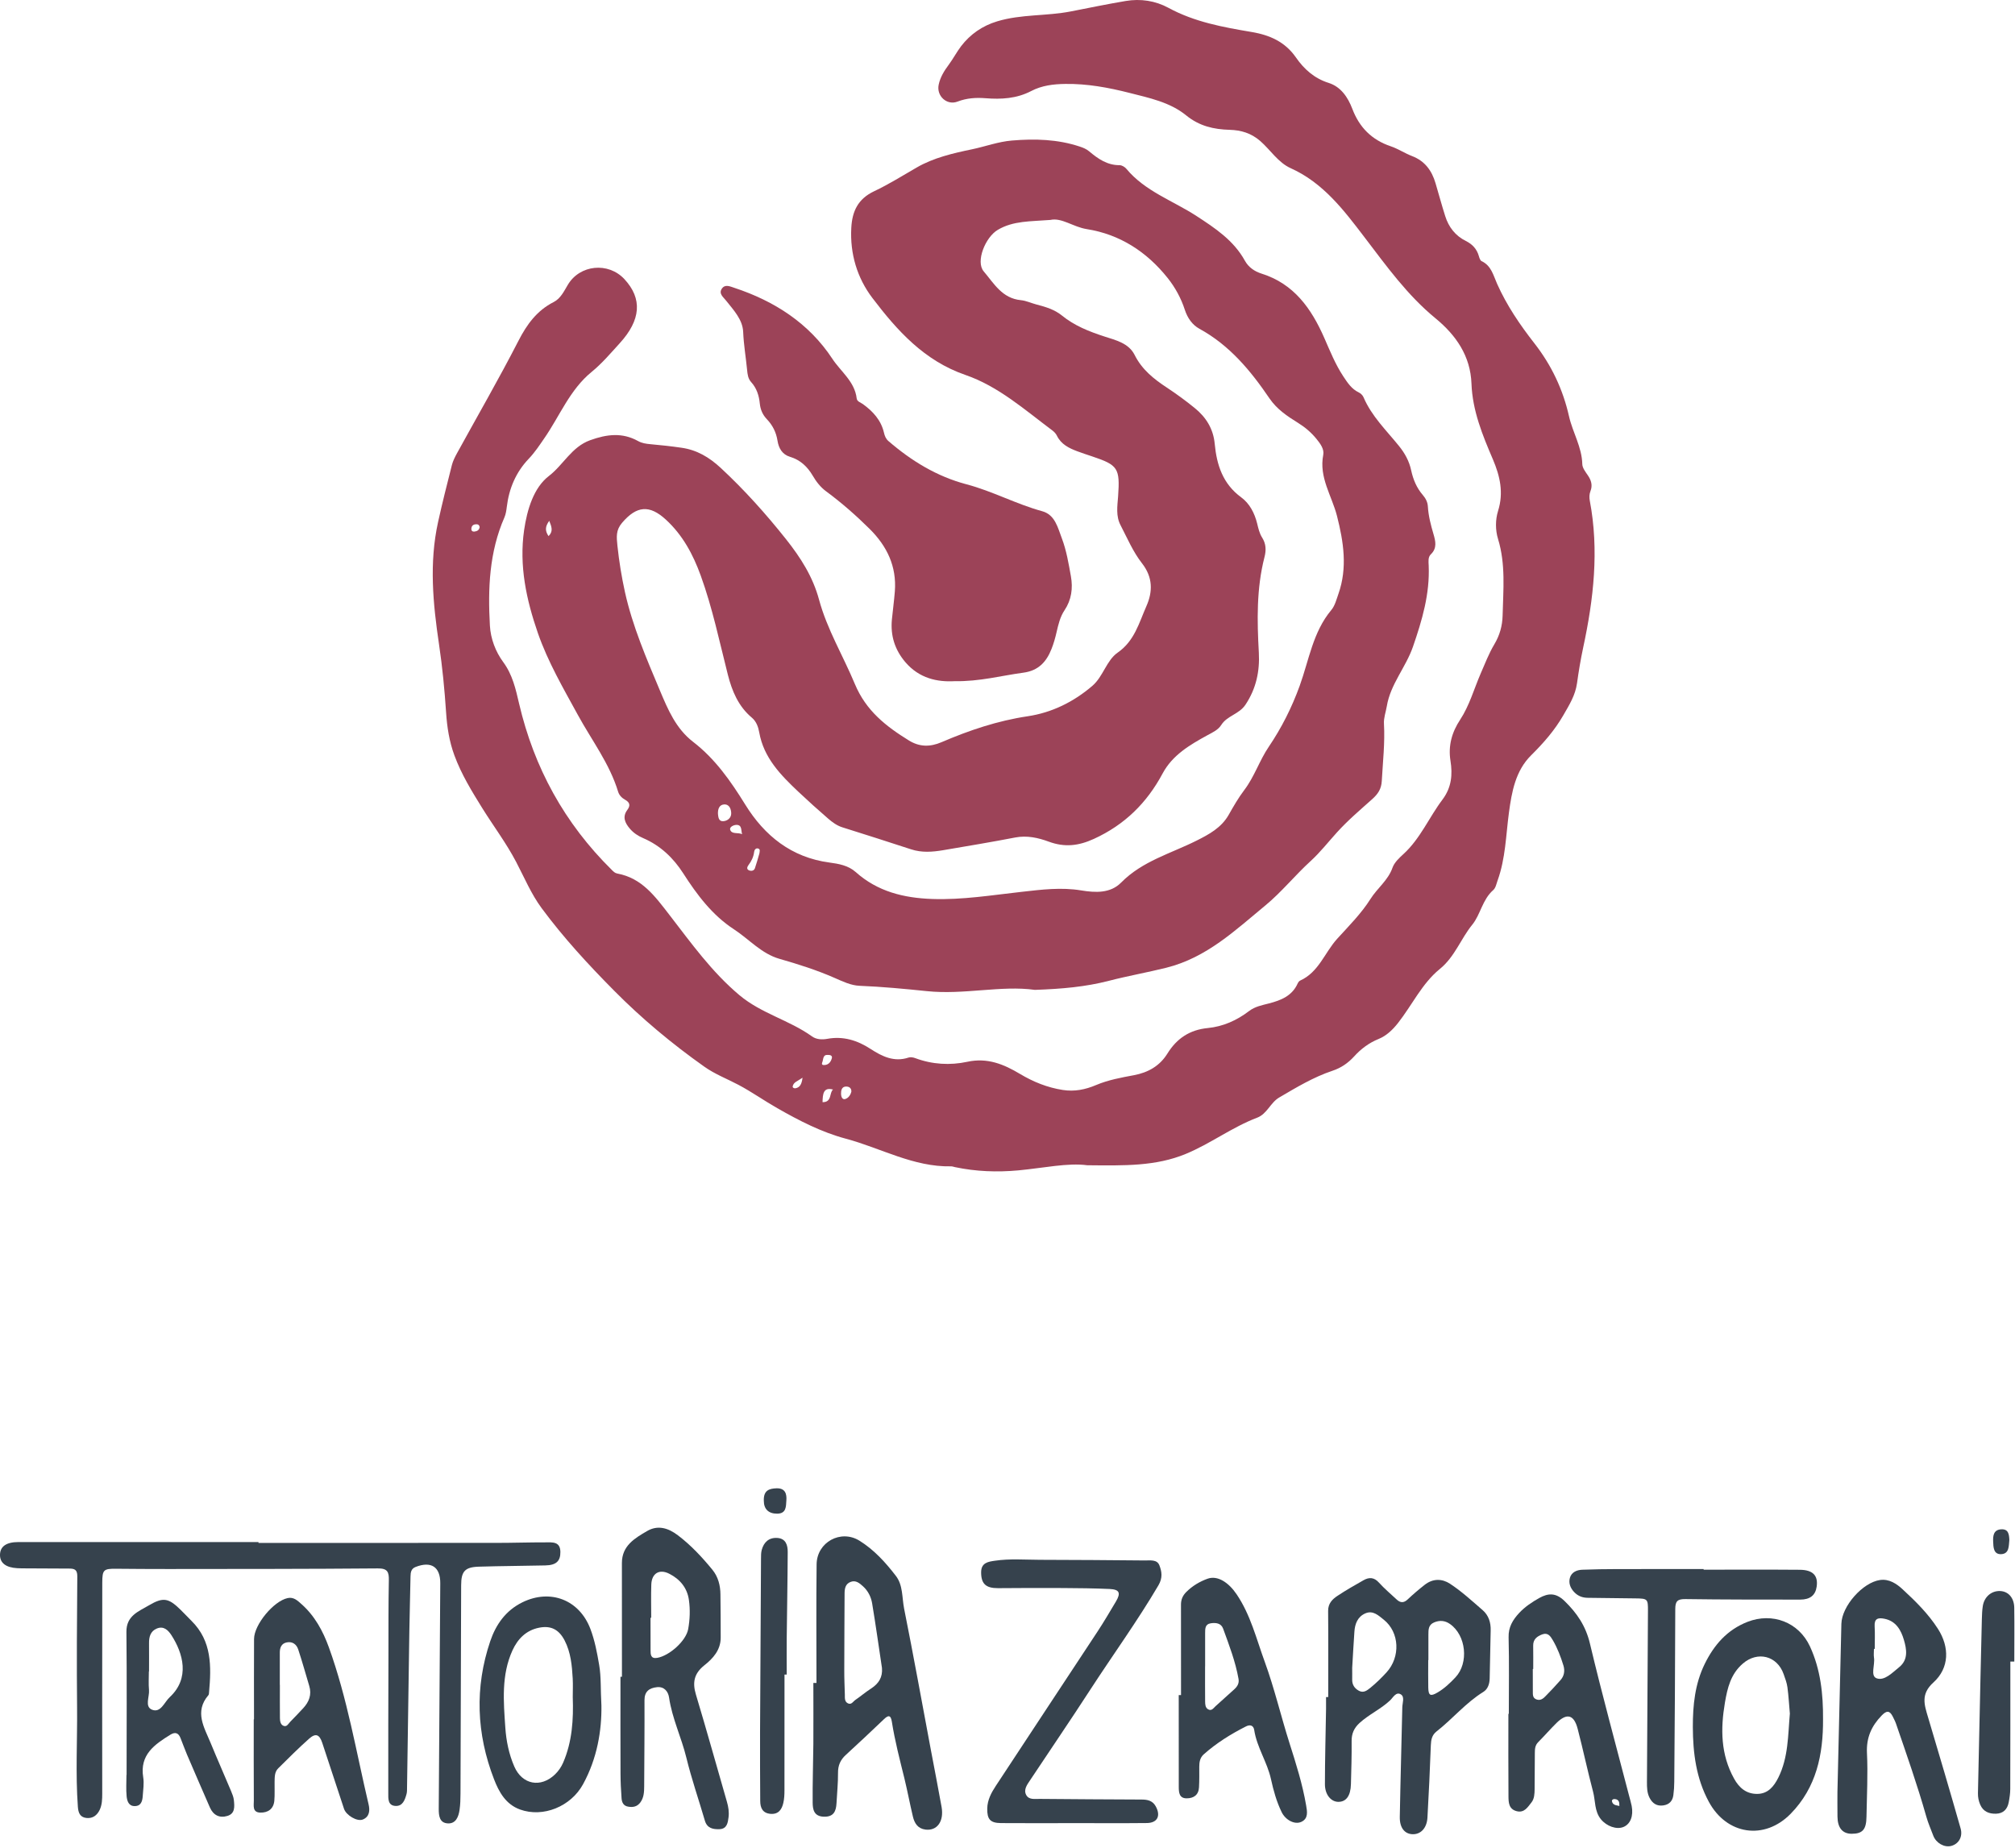 <?xml version="1.0" encoding="UTF-8" standalone="no"?><!DOCTYPE svg PUBLIC "-//W3C//DTD SVG 1.1//EN" "http://www.w3.org/Graphics/SVG/1.1/DTD/svg11.dtd"><svg width="100%" height="100%" viewBox="0 0 290 266" version="1.1" xmlns="http://www.w3.org/2000/svg" xmlns:xlink="http://www.w3.org/1999/xlink" xml:space="preserve" xmlns:serif="http://www.serif.com/" style="fill-rule:evenodd;clip-rule:evenodd;stroke-linejoin:round;stroke-miterlimit:2;"><g><path d="M79.049,74.962c-0.65,0.881 -0.581,1.494 -0.1,2.206c0.706,-0.712 0.437,-1.337 0.1,-2.206m27.756,45.106c-0.175,-0.562 0.019,-1.375 -0.856,-1.337c-0.4,0.018 -1.006,0.318 -0.856,0.718c0.25,0.669 1.118,0.332 1.712,0.619m2.488,2.763c0.025,-0.263 0.175,-0.613 -0.2,-0.707c-0.332,-0.087 -0.525,0.219 -0.557,0.488c-0.087,0.712 -0.375,1.319 -0.8,1.881c-0.187,0.25 -0.362,0.625 0.1,0.794c0.325,0.119 0.688,0.037 0.813,-0.325c0.244,-0.7 0.437,-1.419 0.644,-2.131m-5.963,-5.669c0.05,0.387 0.069,1.062 0.725,1.037c0.6,-0.018 1.206,-0.45 1.181,-1.156c-0.018,-0.6 -0.262,-1.312 -1.043,-1.256c-0.632,0.05 -0.9,0.6 -0.863,1.375m47.838,-85.506c-2.882,0.231 -5.319,0.1 -7.563,1.425c-1.8,1.062 -3.219,4.575 -2.031,5.975c1.475,1.731 2.644,3.893 5.362,4.15c0.732,0.068 1.5,0.431 2.269,0.631c1.263,0.325 2.581,0.725 3.6,1.556c1.831,1.494 3.931,2.319 6.138,3.038c1.637,0.531 3.5,0.956 4.35,2.65c1.062,2.125 2.775,3.481 4.681,4.731c1.369,0.906 2.7,1.881 3.975,2.919c1.625,1.318 2.675,2.987 2.875,5.15c0.287,3.037 1.162,5.756 3.8,7.693c1.225,0.894 1.937,2.275 2.312,3.794c0.163,0.681 0.332,1.406 0.7,1.988c0.588,0.925 0.607,1.837 0.35,2.831c-1.162,4.531 -1.068,9.125 -0.812,13.75c0.144,2.637 -0.369,5.162 -1.925,7.494c-0.925,1.387 -2.631,1.568 -3.481,2.912c-0.457,0.725 -1.238,1.069 -1.994,1.481c-2.525,1.382 -5.038,2.857 -6.45,5.507c-2.269,4.243 -5.463,7.387 -9.888,9.412c-2.225,1.019 -4.218,1.238 -6.493,0.4c-1.519,-0.562 -3.132,-0.925 -4.832,-0.6c-3.45,0.669 -6.925,1.238 -10.387,1.831c-1.538,0.257 -3.069,0.375 -4.606,-0.131c-3.288,-1.081 -6.594,-2.125 -9.9,-3.169c-0.782,-0.25 -1.432,-0.731 -2.032,-1.25c-1.456,-1.256 -2.887,-2.55 -4.287,-3.868c-2.544,-2.407 -4.981,-4.875 -5.631,-8.55c-0.132,-0.763 -0.419,-1.575 -1.063,-2.113c-1.937,-1.625 -2.85,-3.825 -3.45,-6.175c-1.212,-4.781 -2.219,-9.619 -3.906,-14.275c-1.106,-3.05 -2.594,-5.825 -5.013,-8.05c-2.362,-2.175 -4.212,-2 -6.306,0.456c-0.906,1.063 -0.8,2.019 -0.669,3.3c0.238,2.25 0.6,4.475 1.082,6.669c1.093,4.931 3.093,9.556 5.043,14.194c1.157,2.75 2.307,5.469 4.763,7.362c3.181,2.45 5.412,5.644 7.512,9.038c2.763,4.469 6.638,7.6 12.088,8.331c1.344,0.181 2.737,0.419 3.8,1.369c3.15,2.819 6.919,3.737 11.019,3.881c4.343,0.15 8.606,-0.556 12.893,-1.031c2.838,-0.319 5.675,-0.681 8.563,-0.2c1.994,0.325 4.169,0.456 5.737,-1.138c3.05,-3.093 7.15,-4.175 10.85,-6.031c1.769,-0.887 3.563,-1.844 4.619,-3.706c0.694,-1.225 1.4,-2.456 2.244,-3.569c1.462,-1.925 2.187,-4.256 3.531,-6.237c1.85,-2.738 3.313,-5.644 4.444,-8.763c1.344,-3.706 1.9,-7.744 4.556,-10.919c0.519,-0.618 0.738,-1.512 1.019,-2.312c1.331,-3.769 0.744,-7.494 -0.206,-11.238c-0.744,-2.9 -2.613,-5.537 -1.975,-8.781c0.162,-0.825 -0.425,-1.619 -0.969,-2.287c-0.744,-0.919 -1.631,-1.675 -2.644,-2.307c-1.55,-0.962 -3.05,-1.956 -4.125,-3.531c-2.706,-3.987 -5.744,-7.65 -10.087,-10.025c-1.013,-0.556 -1.707,-1.531 -2.1,-2.737c-0.538,-1.65 -1.375,-3.2 -2.469,-4.569c-3.013,-3.781 -6.888,-6.288 -11.65,-7.038c-1.944,-0.306 -3.619,-1.693 -5.231,-1.318m-2.232,110.818c-4.862,-0.675 -10.2,0.738 -15.543,0.182c-3.225,-0.332 -6.444,-0.638 -9.682,-0.769c-1.25,-0.05 -2.431,-0.625 -3.587,-1.131c-2.575,-1.132 -5.244,-1.975 -7.944,-2.75c-2.6,-0.744 -4.369,-2.825 -6.55,-4.25c-3.119,-2.032 -5.312,-4.957 -7.312,-8.075c-1.407,-2.194 -3.275,-3.982 -5.744,-5.044c-0.738,-0.313 -1.419,-0.763 -1.938,-1.381c-0.681,-0.8 -1.1,-1.682 -0.356,-2.675c0.475,-0.638 0.381,-1.082 -0.319,-1.475c-0.456,-0.25 -0.843,-0.638 -1,-1.15c-1.231,-4.063 -3.812,-7.413 -5.806,-11.075c-2.094,-3.832 -4.3,-7.613 -5.744,-11.763c-1.662,-4.8 -2.718,-9.694 -1.981,-14.819c0.431,-2.962 1.381,-6.112 3.563,-7.787c2.093,-1.606 3.268,-4.188 5.937,-5.15c2.394,-0.863 4.631,-1.15 6.913,0.125c0.55,0.306 1.137,0.387 1.756,0.444c1.5,0.137 2.994,0.293 4.481,0.512c2.206,0.313 3.975,1.356 5.644,2.9c3.419,3.175 6.506,6.619 9.406,10.269c2.106,2.656 3.856,5.394 4.75,8.706c1.156,4.269 3.463,8.075 5.15,12.125c1.606,3.863 4.494,6.106 7.788,8.138c1.512,0.931 3.031,0.956 4.7,0.237c3.981,-1.706 8.05,-3.081 12.381,-3.725c3.487,-0.519 6.625,-2.069 9.325,-4.387c1.55,-1.338 2.025,-3.663 3.631,-4.775c2.438,-1.694 3.075,-4.294 4.131,-6.675c0.925,-2.088 0.957,-4.163 -0.643,-6.2c-1.275,-1.632 -2.113,-3.613 -3.075,-5.469c-0.688,-1.313 -0.457,-2.738 -0.35,-4.15c0.287,-4.063 -0.019,-4.5 -3.725,-5.744c-0.719,-0.237 -1.432,-0.475 -2.138,-0.737c-1.206,-0.45 -2.331,-1 -2.944,-2.244c-0.137,-0.288 -0.381,-0.55 -0.637,-0.744c-3.988,-2.981 -7.794,-6.375 -12.544,-8.006c-5.931,-2.05 -9.819,-6.394 -13.381,-11.081c-2.188,-2.882 -3.231,-6.35 -3.031,-10.082c0.125,-2.381 0.95,-4.168 3.287,-5.275c2.106,-0.993 4.106,-2.25 6.131,-3.418c2.425,-1.407 5.244,-2.057 7.982,-2.625c1.912,-0.4 3.75,-1.094 5.731,-1.257c3.306,-0.275 6.556,-0.187 9.744,0.869c0.5,0.163 0.968,0.356 1.368,0.694c1.275,1.075 2.594,1.994 4.375,1.987c0.325,0 0.744,0.25 0.969,0.519c2.706,3.256 6.7,4.581 10.1,6.8c2.694,1.75 5.344,3.513 6.95,6.413c0.538,0.981 1.413,1.556 2.388,1.868c4.687,1.469 7.181,5.025 9.043,9.25c0.832,1.894 1.6,3.819 2.75,5.557c0.607,0.912 1.182,1.806 2.219,2.3c0.275,0.131 0.563,0.406 0.681,0.687c1.169,2.744 3.294,4.775 5.119,7.038c0.831,1.031 1.463,2.168 1.744,3.5c0.281,1.3 0.781,2.512 1.669,3.537c0.406,0.475 0.693,1.006 0.731,1.644c0.081,1.369 0.425,2.681 0.812,3.994c0.282,0.968 0.55,2.012 -0.381,2.9c-0.431,0.412 -0.337,1.062 -0.312,1.618c0.175,4.082 -0.944,7.863 -2.263,11.682c-1.031,2.981 -3.25,5.4 -3.769,8.587c-0.137,0.825 -0.456,1.644 -0.406,2.494c0.156,2.762 -0.162,5.5 -0.312,8.244c-0.063,1.15 -0.544,1.868 -1.375,2.612c-1.732,1.55 -3.5,3.044 -5.088,4.8c-1.237,1.363 -2.406,2.863 -3.756,4.094c-2.263,2.062 -4.2,4.481 -6.525,6.4c-4.338,3.575 -8.456,7.525 -14.269,8.975c-2.75,0.687 -5.537,1.175 -8.256,1.881c-3.375,0.869 -6.738,1.169 -10.663,1.306" style="fill:#9c4358;fill-rule:nonzero;"/><path d="M115.502,155.118c-0.706,0.5 -1.287,0.619 -1.419,1.244c-0.037,0.2 0.225,0.312 0.407,0.275c0.618,-0.119 0.887,-0.544 1.012,-1.519m3.625,-3.281c-0.725,-0.044 -0.606,0.631 -0.787,1.075c-0.15,0.369 0.106,0.4 0.35,0.381c0.6,-0.05 0.9,-0.487 1.031,-0.987c0.094,-0.344 -0.194,-0.488 -0.594,-0.469m-50.094,-75.963c-0.062,-0.381 -0.306,-0.443 -0.612,-0.406c-0.388,0.044 -0.563,0.281 -0.581,0.644c-0.013,0.294 0.168,0.431 0.437,0.4c0.394,-0.044 0.694,-0.219 0.756,-0.638m53.5,81.225c0.007,-0.587 -0.45,-0.712 -0.743,-0.712c-0.682,-0 -0.757,0.612 -0.744,1.1c0.012,0.306 0.156,0.85 0.625,0.694c0.475,-0.163 0.762,-0.632 0.862,-1.082m-4.15,1.538c1.388,0.031 0.957,-1.4 1.513,-1.813c-1.406,-0.387 -1.488,0.65 -1.513,1.813m38.094,9.081c-2.756,-0.381 -6.325,0.4 -9.919,0.738c-3.062,0.281 -6.1,0.168 -9.118,-0.469c-0.182,-0.038 -0.369,-0.113 -0.55,-0.113c-5.432,0.113 -10.113,-2.631 -15.163,-3.981c-3.5,-0.937 -6.694,-2.587 -9.862,-4.394c-1.9,-1.081 -3.675,-2.343 -5.575,-3.35c-1.638,-0.868 -3.413,-1.543 -4.938,-2.631c-4.637,-3.281 -8.987,-6.906 -12.994,-10.956c-3.706,-3.744 -7.262,-7.6 -10.4,-11.844c-1.518,-2.056 -2.493,-4.412 -3.668,-6.65c-1.425,-2.719 -3.263,-5.156 -4.875,-7.744c-1.513,-2.437 -3.013,-4.875 -4.013,-7.593c-0.744,-2.013 -1.062,-4.082 -1.2,-6.2c-0.219,-3.282 -0.531,-6.544 -1.019,-9.807c-0.868,-5.831 -1.431,-11.712 -0.137,-17.575c0.606,-2.756 1.3,-5.487 1.994,-8.225c0.15,-0.581 0.437,-1.143 0.725,-1.675c2.962,-5.393 6.043,-10.725 8.85,-16.193c1.225,-2.388 2.662,-4.357 5.081,-5.588c0.994,-0.512 1.475,-1.55 2.031,-2.481c1.725,-2.9 5.819,-3.306 8.138,-0.813c2.618,2.825 2.381,5.882 -0.682,9.238c-1.293,1.419 -2.537,2.894 -4.037,4.119c-3.15,2.568 -4.594,6.368 -6.838,9.593c-0.693,1.007 -1.356,2.013 -2.212,2.907c-1.838,1.925 -2.838,4.275 -3.156,6.918c-0.063,0.513 -0.138,1.044 -0.338,1.513c-2.194,5 -2.394,10.275 -2.094,15.594c0.107,1.875 0.807,3.731 1.925,5.25c1.332,1.812 1.788,3.862 2.275,5.962c2.157,9.244 6.557,17.25 13.332,23.931c0.237,0.238 0.456,0.469 0.806,0.532c3.55,0.656 5.425,3.275 7.487,5.937c3.125,4.044 6.094,8.219 10.094,11.575c3.163,2.65 7.169,3.581 10.431,5.925c0.613,0.444 1.432,0.494 2.188,0.356c2.312,-0.425 4.344,0.207 6.275,1.469c1.637,1.063 3.369,1.913 5.437,1.225c0.282,-0.094 0.669,-0.031 0.963,0.081c2.45,0.913 5.006,1.063 7.506,0.525c2.869,-0.625 5.238,0.35 7.575,1.75c1.913,1.144 3.938,1.963 6.156,2.307c1.688,0.262 3.25,-0.05 4.807,-0.713c1.731,-0.731 3.593,-1.069 5.431,-1.412c2.062,-0.388 3.719,-1.338 4.819,-3.113c1.356,-2.187 3.206,-3.419 5.818,-3.675c2.182,-0.212 4.175,-1.1 5.932,-2.444c0.856,-0.656 1.875,-0.843 2.875,-1.1c1.731,-0.45 3.318,-1.081 4.118,-2.862c0.075,-0.163 0.207,-0.356 0.363,-0.425c2.687,-1.213 3.531,-4.044 5.337,-6.025c1.675,-1.844 3.457,-3.619 4.782,-5.719c0.981,-1.562 2.537,-2.681 3.175,-4.512c0.268,-0.744 0.956,-1.394 1.575,-1.957c2.431,-2.225 3.681,-5.275 5.612,-7.837c1.313,-1.75 1.469,-3.594 1.15,-5.6c-0.344,-2.163 0.206,-4.094 1.388,-5.888c1.356,-2.062 2,-4.443 2.968,-6.675c0.619,-1.412 1.175,-2.875 1.963,-4.193c0.775,-1.307 1.15,-2.65 1.187,-4.138c0.088,-3.687 0.457,-7.375 -0.656,-11.006c-0.4,-1.3 -0.394,-2.788 0.006,-4.063c0.819,-2.618 0.275,-5 -0.743,-7.393c-1.5,-3.5 -2.944,-7.007 -3.088,-10.907c-0.144,-3.987 -2.219,-6.975 -5.175,-9.406c-4.075,-3.344 -7.087,-7.562 -10.25,-11.706c-2.937,-3.85 -5.912,-7.8 -10.587,-9.9c-1.825,-0.819 -2.913,-2.631 -4.4,-3.925c-1.307,-1.131 -2.763,-1.556 -4.382,-1.6c-2.306,-0.063 -4.375,-0.538 -6.262,-2.075c-2.344,-1.913 -5.338,-2.519 -8.2,-3.25c-3.006,-0.763 -6.044,-1.325 -9.188,-1.281c-1.737,0.018 -3.406,0.231 -4.912,1.018c-2.106,1.1 -4.319,1.219 -6.588,1.038c-1.381,-0.106 -2.687,-0.025 -4.012,0.481c-1.544,0.6 -3.063,-0.8 -2.725,-2.425c0.225,-1.081 0.794,-2 1.444,-2.869c0.643,-0.868 1.15,-1.843 1.787,-2.681c1.313,-1.712 3.056,-2.931 5.2,-3.575c3.463,-1.044 7.094,-0.737 10.594,-1.425c2.625,-0.512 5.25,-1.056 7.887,-1.5c2.144,-0.362 4.282,-0.037 6.163,0.988c3.75,2.037 7.844,2.781 11.969,3.475c2.587,0.437 4.806,1.4 6.381,3.675c1.156,1.662 2.631,3 4.694,3.65c1.768,0.556 2.781,2.075 3.412,3.731c1.019,2.687 2.806,4.475 5.531,5.394c1.063,0.356 2.025,1.012 3.075,1.412c1.838,0.706 2.838,2.088 3.369,3.894c0.469,1.575 0.894,3.169 1.394,4.737c0.5,1.588 1.456,2.832 2.975,3.588c0.937,0.462 1.581,1.156 1.869,2.175c0.075,0.262 0.193,0.631 0.393,0.725c1.4,0.65 1.688,2.044 2.232,3.262c1.387,3.119 3.306,5.925 5.381,8.582c2.462,3.156 4.1,6.637 4.969,10.487c0.525,2.325 1.856,4.419 1.912,6.894c0.013,0.544 0.469,1.119 0.806,1.619c0.488,0.712 0.694,1.431 0.369,2.256c-0.175,0.45 -0.181,0.925 -0.094,1.394c1.35,7.118 0.55,14.143 -0.956,21.137c-0.362,1.7 -0.65,3.419 -0.887,5.138c-0.244,1.725 -1.1,3.087 -1.957,4.575c-1.275,2.218 -2.875,4.025 -4.662,5.8c-2.231,2.218 -2.775,5.231 -3.181,8.262c-0.432,3.25 -0.488,6.575 -1.619,9.713c-0.175,0.487 -0.281,1.093 -0.631,1.4c-1.563,1.362 -1.838,3.525 -3.007,4.968c-1.681,2.057 -2.518,4.638 -4.7,6.407c-2.55,2.075 -3.981,5.193 -6.012,7.775c-0.788,1 -1.681,1.837 -2.788,2.287c-1.406,0.569 -2.556,1.45 -3.518,2.513c-0.9,0.981 -1.888,1.65 -3.119,2.062c-2.738,0.913 -5.194,2.4 -7.669,3.85c-1.269,0.744 -1.737,2.363 -3.175,2.906c-3.606,1.369 -6.694,3.732 -10.256,5.207c-4.313,1.787 -8.8,1.693 -14.194,1.637" style="fill:#9c4358;fill-rule:nonzero;"/><path d="M137.351,98.046c-2.431,0.131 -5.044,-0.388 -7.056,-2.744c-1.525,-1.8 -2.15,-3.819 -1.932,-6.131c0.132,-1.357 0.319,-2.707 0.425,-4.063c0.275,-3.587 -1.131,-6.5 -3.625,-8.975c-1.968,-1.95 -4.043,-3.775 -6.275,-5.419c-0.787,-0.581 -1.412,-1.375 -1.912,-2.237c-0.763,-1.3 -1.788,-2.281 -3.275,-2.725c-1.125,-0.338 -1.631,-1.244 -1.8,-2.313c-0.188,-1.212 -0.7,-2.225 -1.531,-3.1c-0.607,-0.637 -0.932,-1.381 -1.019,-2.262c-0.113,-1.144 -0.45,-2.206 -1.244,-3.081c-0.45,-0.5 -0.519,-1.088 -0.587,-1.782c-0.175,-1.812 -0.488,-3.606 -0.563,-5.45c-0.075,-1.762 -1.381,-3.137 -2.469,-4.506c-0.393,-0.5 -1.081,-0.987 -0.606,-1.7c0.463,-0.694 1.188,-0.331 1.8,-0.131c5.788,1.906 10.763,5.119 14.113,10.219c1.2,1.831 3.218,3.268 3.5,5.7c0.05,0.456 0.568,0.581 0.906,0.825c1.437,1.043 2.6,2.3 3.019,4.106c0.106,0.462 0.268,0.881 0.65,1.212c3.312,2.857 6.981,5.1 11.231,6.219c3.744,0.988 7.15,2.85 10.881,3.869c1.881,0.512 2.263,2.406 2.838,3.9c0.662,1.744 0.975,3.631 1.306,5.475c0.306,1.712 0.087,3.381 -0.913,4.875c-0.643,0.962 -0.893,2.056 -1.15,3.162c-0.187,0.819 -0.418,1.644 -0.731,2.425c-0.731,1.85 -1.881,3.119 -4.05,3.407c-3.156,0.418 -6.256,1.287 -9.931,1.225" style="fill:#9c4358;fill-rule:nonzero;"/><path d="M37.2,222.079c11.425,-0 22.856,0.006 34.281,-0.007c2.35,0 4.694,-0.081 7.044,-0.075c0.956,0 2.106,-0.15 2.125,1.369c0.019,1.325 -0.6,1.919 -2.169,1.95c-3.193,0.075 -6.393,0.081 -9.587,0.181c-2,0.063 -2.525,0.694 -2.525,2.688c-0.025,9.975 -0.056,19.956 -0.094,29.931c-0.006,0.8 -0.019,1.613 -0.137,2.394c-0.144,0.975 -0.525,1.987 -1.669,1.937c-1.206,-0.05 -1.331,-1.075 -1.325,-2.093c0.081,-10.819 0.144,-21.644 0.219,-32.469c0.018,-2.344 -1.294,-3.225 -3.544,-2.35c-0.65,0.25 -0.725,0.769 -0.738,1.369c-0.043,2.637 -0.131,5.268 -0.168,7.9c-0.119,7.481 -0.219,14.962 -0.332,22.443c-0.006,0.332 0.013,0.675 -0.075,0.982c-0.231,0.831 -0.543,1.756 -1.581,1.706c-1.131,-0.05 -1.044,-1.088 -1.044,-1.844c-0.012,-6.637 0.007,-13.269 0.025,-19.906c0.007,-3.575 -0.012,-7.156 0.057,-10.731c0.025,-1.194 -0.188,-1.719 -1.594,-1.707c-10.056,0.088 -20.113,0.075 -30.169,0.088c-2.494,0.006 -4.987,-0.019 -7.475,-0.038c-1.812,-0.018 -2,0.138 -2.006,2c-0.013,5.888 -0.006,11.769 -0.013,17.65c0,4.238 0.013,8.475 0.007,12.707c-0,0.806 -0.019,1.618 -0.369,2.356c-0.375,0.775 -1,1.262 -1.919,1.156c-0.931,-0.112 -1.156,-0.769 -1.219,-1.612c-0.343,-4.75 -0.068,-9.5 -0.112,-14.257c-0.063,-6.306 -0.025,-12.612 0.031,-18.918c0.006,-0.963 -0.412,-1.107 -1.169,-1.107c-2.118,0 -4.231,-0.018 -6.343,-0.031c-0.382,-0.006 -0.757,0 -1.132,-0.025c-1.637,-0.094 -2.493,-0.756 -2.481,-1.919c0.013,-1.218 0.919,-1.843 2.638,-1.843l34.562,-0l0,0.125Z" style="fill:#36424d;fill-rule:nonzero;"/><path d="M205.576,238.946l-0.025,0c0,1.313 -0.018,2.625 0.007,3.938c0.018,1.175 0.312,1.325 1.35,0.712c0.975,-0.575 1.787,-1.344 2.562,-2.169c1.95,-2.075 1.544,-6.068 -0.806,-7.693c-0.706,-0.488 -1.463,-0.557 -2.269,-0.213c-0.825,0.35 -0.819,1.05 -0.819,1.769l0,3.656m-10.968,1.113c-0,0.562 0.012,1.125 -0,1.687c-0.013,0.738 0.331,1.263 0.956,1.606c0.662,0.363 1.162,-0.018 1.65,-0.412c0.837,-0.681 1.606,-1.431 2.337,-2.231c2.019,-2.213 1.882,-5.763 -0.4,-7.582c-0.75,-0.593 -1.543,-1.387 -2.643,-0.912c-1.113,0.481 -1.507,1.5 -1.582,2.637c-0.125,1.732 -0.212,3.469 -0.318,5.207m-3.45,4.206c-0,-4.138 0.025,-8.275 -0.013,-12.413c-0.006,-1.05 0.6,-1.668 1.344,-2.156c1.212,-0.806 2.475,-1.525 3.744,-2.244c0.806,-0.462 1.531,-0.443 2.231,0.344c0.781,0.869 1.687,1.619 2.544,2.425c0.537,0.5 1.031,0.519 1.593,-0.019c0.775,-0.731 1.588,-1.425 2.432,-2.087c1.231,-0.969 2.55,-0.875 3.631,-0.175c1.687,1.1 3.194,2.494 4.725,3.819c0.856,0.743 1.181,1.768 1.15,2.912c-0.056,2.3 -0.094,4.606 -0.144,6.906c-0.019,0.782 -0.25,1.538 -0.919,1.95c-2.525,1.563 -4.412,3.875 -6.725,5.682c-0.668,0.525 -0.793,1.2 -0.825,1.987c-0.131,3.475 -0.287,6.95 -0.487,10.425c-0.094,1.544 -1,2.45 -2.206,2.381c-1.094,-0.068 -1.8,-0.943 -1.775,-2.475c0.093,-5.262 0.25,-10.525 0.362,-15.787c0.013,-0.631 0.369,-1.494 -0.2,-1.856c-0.7,-0.444 -1.137,0.462 -1.556,0.856c-1.344,1.269 -3.05,2.019 -4.406,3.262c-0.782,0.719 -1.144,1.525 -1.132,2.6c0.019,2.069 -0.043,4.138 -0.1,6.207c-0.043,1.675 -0.687,2.543 -1.818,2.537c-1.044,-0.006 -1.925,-1.025 -1.925,-2.531c-0,-3.619 0.106,-7.238 0.162,-10.856c0.006,-0.569 0,-1.132 0,-1.694l0.313,-0Z" style="fill:#36424d;fill-rule:nonzero;"/><path d="M126.933,240.076c-0.468,-3.106 -0.9,-6.219 -1.418,-9.319c-0.157,-0.918 -0.588,-1.787 -1.319,-2.443c-0.494,-0.444 -1.019,-0.9 -1.744,-0.638c-0.8,0.288 -0.9,0.988 -0.9,1.731c-0.012,3.663 -0.044,7.325 -0.044,10.988c-0.006,1.175 0.05,2.35 0.082,3.519c0.012,0.462 -0.069,0.993 0.437,1.25c0.506,0.256 0.75,-0.263 1.069,-0.482c0.775,-0.531 1.487,-1.143 2.275,-1.65c1.094,-0.706 1.675,-1.625 1.562,-2.956m-9.425,2.156c0,-5.693 -0.05,-11.387 0.019,-17.075c0.038,-3.193 3.475,-5.062 6.156,-3.406c2.107,1.306 3.763,3.131 5.25,5.069c1.038,1.337 0.875,3.131 1.188,4.719c1.35,6.743 2.569,13.512 3.837,20.268c0.519,2.763 1.063,5.513 1.557,8.282c0.362,2.075 -0.65,3.45 -2.313,3.25c-1.119,-0.138 -1.594,-0.925 -1.819,-1.882c-0.437,-1.831 -0.781,-3.681 -1.225,-5.506c-0.668,-2.706 -1.375,-5.406 -1.806,-8.162c-0.162,-1.019 -0.556,-0.9 -1.162,-0.313c-1.8,1.713 -3.607,3.425 -5.444,5.1c-0.788,0.713 -1.15,1.519 -1.138,2.6c0.013,1.45 -0.143,2.906 -0.218,4.369c-0.063,1.162 -0.413,1.987 -1.838,1.937c-1.419,-0.05 -1.587,-1.05 -1.594,-2.037c-0.025,-2.819 0.075,-5.644 0.1,-8.463c0.019,-2.918 0,-5.831 0,-8.75l0.45,0" style="fill:#36424d;fill-rule:nonzero;"/><path d="M269.813,237.327l-0.113,0c0,0.425 -0.056,0.857 0.006,1.269c0.169,1.025 -0.568,2.631 0.388,2.969c1.131,0.4 2.262,-0.825 3.237,-1.606c1.344,-1.082 1.069,-2.6 0.682,-3.919c-0.407,-1.388 -1.125,-2.719 -2.813,-3.05c-0.912,-0.181 -1.469,-0.031 -1.4,1.094c0.063,1.075 0.013,2.162 0.013,3.243m-5.369,20.688c0.2,-8.525 0.375,-16.413 0.569,-24.3c0.062,-2.538 3.062,-5.944 5.562,-6.3c1.313,-0.188 2.388,0.537 3.256,1.344c1.869,1.725 3.688,3.518 5.075,5.681c1.688,2.631 1.663,5.631 -0.65,7.725c-1.862,1.681 -1.3,3.219 -0.762,5.031c1.587,5.313 3.156,10.631 4.675,15.963c0.35,1.225 -0.288,2.256 -1.35,2.531c-0.988,0.262 -2.175,-0.413 -2.575,-1.463c-0.344,-0.918 -0.75,-1.831 -1.013,-2.775c-1.281,-4.518 -2.837,-8.943 -4.362,-13.375c-0.125,-0.356 -0.306,-0.687 -0.469,-1.025c-0.456,-0.893 -0.894,-0.85 -1.587,-0.137c-1.475,1.525 -2.225,3.194 -2.119,5.406c0.15,3.044 -0.019,6.106 -0.069,9.169c-0.025,1.85 -0.569,2.45 -2.137,2.45c-1.313,-0.006 -2.019,-0.844 -2.038,-2.469c-0.019,-1.362 -0.006,-2.731 -0.006,-3.456" style="fill:#36424d;fill-rule:nonzero;"/><path d="M93.723,232.852l-0.1,-0c0,1.55 -0.006,3.094 0.007,4.644c-0,0.637 0.006,1.287 0.962,1.125c1.756,-0.307 4.138,-2.432 4.45,-4.132c0.25,-1.381 0.306,-2.8 0.106,-4.206c-0.25,-1.762 -1.306,-3 -2.837,-3.775c-1.431,-0.725 -2.519,-0.044 -2.575,1.563c-0.056,1.587 -0.013,3.187 -0.013,4.781m-4.212,8.487c-0,-5.456 0.006,-10.906 -0.006,-16.362c-0.007,-2.506 1.868,-3.581 3.631,-4.613c1.512,-0.881 3.006,-0.468 4.431,0.619c1.894,1.438 3.481,3.15 4.969,4.963c0.819,1.006 1.144,2.25 1.15,3.556c0.019,2.069 0.044,4.137 0.037,6.206c0,1.781 -1.1,2.994 -2.35,3.981c-1.475,1.175 -1.743,2.457 -1.218,4.207c1.543,5.125 2.975,10.287 4.462,15.431c0.213,0.731 0.331,1.475 0.238,2.225c-0.1,0.794 -0.225,1.681 -1.294,1.725c-0.919,0.037 -1.788,-0.113 -2.113,-1.219c-0.881,-3.019 -1.918,-6 -2.662,-9.056c-0.713,-2.931 -2.056,-5.663 -2.494,-8.675c-0.119,-0.825 -0.669,-1.6 -1.737,-1.488c-1.107,0.119 -1.807,0.607 -1.8,1.882c0.018,4.143 -0.025,8.281 -0.044,12.418c-0.006,0.807 -0.044,1.594 -0.55,2.288c-0.456,0.612 -1.044,0.731 -1.744,0.612c-0.706,-0.112 -0.919,-0.631 -0.962,-1.212c-0.088,-1.175 -0.144,-2.35 -0.15,-3.525c-0.019,-4.656 -0.007,-9.306 -0.007,-13.963l0.213,0Z" style="fill:#36424d;fill-rule:nonzero;"/><path d="M154.48,262.408c-3.481,0 -6.956,0.025 -10.437,-0.006c-1.544,-0.019 -1.982,-0.563 -1.957,-2.088c0.019,-1.237 0.582,-2.281 1.225,-3.256c4.869,-7.425 9.775,-14.812 14.65,-22.231c0.932,-1.413 1.782,-2.875 2.65,-4.325c0.725,-1.225 0.507,-1.725 -0.9,-1.794c-2.256,-0.1 -4.512,-0.125 -6.768,-0.137c-3.107,-0.019 -6.213,-0.007 -9.313,0.018c-1.762,0.007 -2.425,-0.643 -2.425,-2.281c0,-1.406 1.05,-1.531 1.988,-1.669c2.143,-0.318 4.318,-0.137 6.481,-0.131c5.031,0.006 10.062,0.05 15.094,0.094c0.775,0.006 1.762,-0.169 2.093,0.7c0.344,0.9 0.5,1.787 -0.137,2.875c-3.025,5.144 -6.531,9.975 -9.775,14.969c-2.856,4.412 -5.825,8.756 -8.731,13.137c-0.413,0.619 -0.932,1.319 -0.525,2.075c0.393,0.725 1.243,0.556 1.931,0.563c4.887,0.043 9.781,0.075 14.669,0.093c0.85,0 1.581,0.15 2.037,0.969c0.756,1.363 0.263,2.394 -1.275,2.413c-3.525,0.037 -7.05,0.012 -10.575,0.012" style="fill:#36424d;fill-rule:nonzero;"/><path d="M257.598,246.646c-0.113,-1.275 -0.182,-2.537 -0.35,-3.794c-0.088,-0.643 -0.325,-1.268 -0.544,-1.887c-0.938,-2.663 -3.763,-3.35 -5.875,-1.519c-1.744,1.5 -2.213,3.5 -2.575,5.606c-0.644,3.788 -0.619,7.463 1.312,10.944c0.75,1.363 1.788,2.213 3.325,2.206c1.55,-0.006 2.407,-1.062 3.05,-2.35c1.45,-2.912 1.382,-6.087 1.657,-9.206m4.775,0.8c0.031,5.081 -0.95,9.825 -4.657,13.613c-3.781,3.862 -9.212,3.037 -11.781,-1.725c-1.825,-3.375 -2.287,-7.019 -2.3,-10.769c-0.006,-3.138 0.306,-6.2 1.706,-9.063c1.344,-2.737 3.219,-4.912 6.157,-6.062c3.587,-1.4 7.381,0.044 8.993,3.537c1.532,3.319 1.907,6.863 1.882,10.469" style="fill:#36424d;fill-rule:nonzero;"/><path d="M220.663,240.224l-0.062,-0c-0,1.075 -0.006,2.15 0.006,3.231c0,0.462 -0.037,0.956 0.544,1.156c0.537,0.181 0.912,-0.1 1.244,-0.437c0.75,-0.769 1.493,-1.544 2.2,-2.357c0.531,-0.6 0.65,-1.337 0.412,-2.106c-0.387,-1.256 -0.85,-2.475 -1.512,-3.612c-0.344,-0.582 -0.7,-1.163 -1.538,-0.857c-0.744,0.282 -1.312,0.7 -1.3,1.613c0.019,1.125 0.006,2.244 0.006,3.369m12.588,19.975l0.05,0.012l-0.056,-0.031c-0.069,-0.113 -0.2,-0.225 -0.194,-0.331c0.044,-0.569 -0.163,-0.913 -0.769,-0.907c-0.1,0 -0.294,0.144 -0.294,0.219c0.032,0.525 0.432,0.663 0.863,0.731c0.2,0.025 0.35,0.094 0.4,0.307m-16.1,-13.519c-0,-3.675 0.062,-7.344 -0.031,-11.013c-0.044,-1.475 0.606,-2.512 1.506,-3.493c0.831,-0.894 1.85,-1.575 2.906,-2.169c1.288,-0.713 2.381,-0.781 3.625,0.419c1.813,1.756 3.069,3.618 3.669,6.143c1.744,7.319 3.731,14.582 5.625,21.863c0.125,0.5 0.281,0.994 0.381,1.5c0.281,1.45 -0.187,2.625 -1.181,3.031c-0.994,0.413 -2.419,-0.1 -3.244,-1.106c-0.95,-1.163 -0.781,-2.644 -1.131,-3.969c-0.794,-3 -1.431,-6.037 -2.213,-9.037c-0.537,-2.069 -1.55,-2.332 -3.056,-0.85c-0.9,0.887 -1.731,1.85 -2.625,2.75c-0.45,0.45 -0.487,0.981 -0.487,1.556c-0.007,1.744 -0.019,3.487 -0.032,5.225c-0.006,0.669 -0.043,1.381 -0.45,1.894c-0.531,0.662 -1.025,1.556 -2.143,1.262c-1.138,-0.3 -1.163,-1.269 -1.169,-2.15c-0.031,-3.956 -0.013,-7.906 -0.013,-11.856l0.063,-0Z" style="fill:#36424d;fill-rule:nonzero;"/><path d="M173.443,239.846l-0.007,0c0,1.688 -0.012,3.375 0.007,5.063c0.006,0.418 0.025,0.893 0.443,1.125c0.494,0.275 0.757,-0.188 1.057,-0.457c0.906,-0.812 1.806,-1.631 2.706,-2.443c0.437,-0.4 0.712,-0.85 0.6,-1.488c-0.444,-2.506 -1.356,-4.869 -2.219,-7.237c-0.294,-0.794 -1.05,-0.875 -1.787,-0.763c-0.825,0.131 -0.794,0.8 -0.8,1.419c-0.007,1.594 -0,3.187 -0,4.781m-3.469,4.131c-0,-4.325 0.006,-8.656 -0.006,-12.981c-0.007,-0.756 0.237,-1.337 0.781,-1.875c0.875,-0.869 1.925,-1.487 3.031,-1.887c1.463,-0.538 3.063,0.562 4.188,2.225c2.025,2.987 2.843,6.418 4.056,9.731c1.406,3.856 2.331,7.844 3.569,11.731c0.931,2.919 1.868,5.888 2.387,8.938c0.144,0.843 0.356,1.875 -0.681,2.362c-0.963,0.456 -2.294,-0.262 -2.844,-1.4c-0.737,-1.512 -1.181,-3.125 -1.537,-4.75c-0.538,-2.456 -2.032,-4.569 -2.413,-7.075c-0.1,-0.65 -0.587,-0.812 -1.175,-0.512c-2.181,1.1 -4.244,2.387 -6.081,4.018c-0.538,0.475 -0.65,1.107 -0.65,1.788c-0,0.987 0.019,1.975 -0.038,2.962c-0.056,1.094 -0.756,1.588 -1.781,1.588c-1.062,-0 -1.125,-0.838 -1.131,-1.6c-0.013,-4.425 -0.006,-8.844 -0.006,-13.263l0.331,0Z" style="fill:#36424d;fill-rule:nonzero;"/><path d="M40.27,242.511l0.012,-0c0,1.593 -0.012,3.187 0.006,4.787c0.007,0.419 0.075,0.913 0.494,1.094c0.506,0.225 0.719,-0.3 1,-0.581c0.625,-0.632 1.238,-1.282 1.844,-1.932c0.856,-0.918 1.262,-1.962 0.881,-3.218c-0.525,-1.75 -1.012,-3.513 -1.587,-5.25c-0.238,-0.719 -0.807,-1.175 -1.632,-1.019c-0.787,0.15 -1.018,0.75 -1.018,1.475l-0,4.644m-3.713,4.956c0,-3.856 -0.019,-7.713 0.006,-11.569c0.019,-2.087 2.825,-5.444 4.832,-5.881c0.868,-0.188 1.425,0.362 1.975,0.85c1.912,1.687 3.106,3.875 3.956,6.225c2.662,7.35 3.937,15.056 5.725,22.631c0.2,0.85 0.144,1.763 -0.825,2.163c-0.831,0.343 -2.413,-0.619 -2.713,-1.532c-1.043,-3.162 -2.087,-6.325 -3.131,-9.493c-0.4,-1.219 -0.944,-1.45 -1.894,-0.607c-1.531,1.363 -2.987,2.819 -4.443,4.263c-0.55,0.537 -0.507,1.287 -0.525,1.994c-0.019,0.893 0.043,1.793 -0.038,2.681c-0.112,1.187 -0.931,1.737 -2.037,1.7c-1.157,-0.038 -0.907,-1.031 -0.913,-1.719c-0.025,-3.906 -0.012,-7.806 -0.012,-11.706l0.037,-0Z" style="fill:#36424d;fill-rule:nonzero;"/><path d="M82.431,244.271c0,-0.894 0.044,-1.787 -0.006,-2.681c-0.106,-1.881 -0.275,-3.75 -1.162,-5.469c-0.819,-1.581 -1.975,-2.187 -3.694,-1.837c-1.863,0.375 -3.063,1.618 -3.813,3.256c-1.625,3.569 -1.287,7.356 -1.031,11.112c0.131,1.932 0.519,3.832 1.294,5.613c1.137,2.606 3.794,3.1 5.844,1.144c0.518,-0.5 0.906,-1.063 1.193,-1.725c1.3,-3.019 1.488,-6.194 1.375,-9.413m4.125,1.225c0.05,3.55 -0.593,7.581 -2.65,11.325c-1.756,3.2 -5.737,4.831 -9.068,3.625c-2.05,-0.744 -3.032,-2.519 -3.738,-4.356c-2.531,-6.538 -2.8,-13.206 -0.544,-19.869c0.813,-2.387 2.213,-4.412 4.638,-5.6c4.019,-1.962 8.181,-0.362 9.775,3.831c0.637,1.682 0.962,3.425 1.262,5.188c0.3,1.725 0.188,3.469 0.325,5.856" style="fill:#36424d;fill-rule:nonzero;"/><path d="M245.187,225.929c4.606,0 9.219,-0.025 13.825,0.013c1.906,0.012 2.675,0.837 2.444,2.431c-0.181,1.244 -0.944,1.863 -2.388,1.863c-5.5,-0.007 -11.006,0.006 -16.506,-0.075c-1.137,-0.013 -1.45,0.306 -1.456,1.412c-0.013,8.281 -0.081,16.563 -0.144,24.85c0,0.656 -0.044,1.313 -0.131,1.963c-0.113,0.837 -0.588,1.356 -1.463,1.475c-0.931,0.131 -1.55,-0.307 -1.95,-1.075c-0.381,-0.725 -0.393,-1.532 -0.387,-2.344c0.056,-8.188 0.1,-16.375 0.144,-24.569c0.012,-1.737 -0.044,-1.794 -1.825,-1.812c-2.257,-0.032 -4.519,-0.063 -6.775,-0.082c-0.788,0 -1.444,-0.225 -2.013,-0.818c-0.575,-0.607 -0.831,-1.319 -0.619,-2.063c0.232,-0.806 0.982,-1.131 1.775,-1.162c1.682,-0.069 3.369,-0.088 5.057,-0.094c4.137,-0.013 8.275,-0.006 12.412,-0.006l0,0.093Z" style="fill:#36424d;fill-rule:nonzero;"/><path d="M21.45,240.574l-0.025,0c0,0.894 -0.062,1.788 0.019,2.669c0.087,0.981 -0.656,2.394 0.431,2.838c1.256,0.506 1.769,-1.075 2.544,-1.794c2.956,-2.738 1.937,-6.325 0.244,-8.944c-0.475,-0.725 -1.125,-1.356 -2.107,-0.937c-0.893,0.375 -1.118,1.187 -1.106,2.093c0.013,1.357 0,2.719 0,4.075m-3.231,14.894c-0,-6.862 0.05,-13.725 -0.025,-20.587c-0.025,-2.332 1.762,-2.944 3.237,-3.819c2.069,-1.225 2.844,-1.044 4.55,0.631c0.538,0.525 1.05,1.075 1.582,1.606c2.943,2.907 2.856,6.563 2.525,10.275c-0.013,0.138 -0.013,0.313 -0.088,0.407c-2.069,2.412 -0.594,4.668 0.331,6.925c0.944,2.3 1.957,4.581 2.919,6.875c0.181,0.431 0.369,0.881 0.413,1.343c0.087,0.888 0.193,1.9 -0.925,2.244c-1.132,0.35 -2.038,-0.094 -2.525,-1.206c-1.113,-2.538 -2.213,-5.088 -3.307,-7.638c-0.331,-0.775 -0.612,-1.575 -0.925,-2.356c-0.281,-0.725 -0.743,-0.925 -1.431,-0.506c-2.3,1.419 -4.469,2.894 -3.937,6.162c0.143,0.869 -0.013,1.788 -0.069,2.675c-0.05,0.757 -0.25,1.469 -1.181,1.457c-0.863,-0.007 -1.069,-0.763 -1.138,-1.388c-0.1,-1.025 -0.025,-2.069 -0.025,-3.1l0.019,0Z" style="fill:#36424d;fill-rule:nonzero;"/><path d="M112.906,241.024c-0,5.55 0.006,11.1 -0.006,16.656c-0,0.606 -0.025,1.231 -0.163,1.819c-0.212,0.937 -0.694,1.662 -1.831,1.575c-1.144,-0.094 -1.488,-0.85 -1.494,-1.85c-0.019,-3.294 -0.037,-6.588 -0.025,-9.882c0.038,-8.331 0.088,-16.656 0.138,-24.987c0.006,-0.419 -0.007,-0.856 0.1,-1.256c0.3,-1.132 1.043,-1.813 2.237,-1.738c1.225,0.075 1.513,1.025 1.506,2.019c-0.018,4.144 -0.1,8.281 -0.143,12.419c-0.019,1.743 -0,3.487 -0,5.225l-0.319,-0" style="fill:#36424d;fill-rule:nonzero;"/><path d="M289.331,239.154c-0,6.107 0.006,12.213 -0.013,18.319c0,0.65 -0.1,1.306 -0.225,1.95c-0.187,0.994 -0.793,1.606 -1.831,1.631c-0.994,0.025 -1.837,-0.3 -2.269,-1.306c-0.225,-0.525 -0.337,-1.056 -0.325,-1.644c0.132,-5.543 0.238,-11.087 0.363,-16.625c0.056,-2.825 0.125,-5.643 0.2,-8.462c0.019,-0.613 0.037,-1.225 0.131,-1.825c0.2,-1.35 1.244,-2.244 2.5,-2.188c1.175,0.044 2.006,0.969 2.031,2.394c0.038,2.588 0.007,5.175 0.007,7.756l-0.569,0" style="fill:#36424d;fill-rule:nonzero;"/><path d="M109.93,216.023c-0.062,-1.506 0.763,-1.769 1.813,-1.806c1.268,-0.044 1.506,0.8 1.431,1.756c-0.063,0.838 0.019,1.888 -1.331,1.894c-1.25,0.006 -1.913,-0.681 -1.913,-1.844" style="fill:#36424d;fill-rule:nonzero;"/><path d="M289.186,221.65c-0.094,0.844 0.012,1.975 -1.156,2.044c-1.138,0.062 -1.144,-1.019 -1.175,-1.844c-0.032,-0.819 0.062,-1.663 1.15,-1.731c1.056,-0.063 1.143,0.718 1.181,1.531" style="fill:#36424d;fill-rule:nonzero;"/></g></svg>